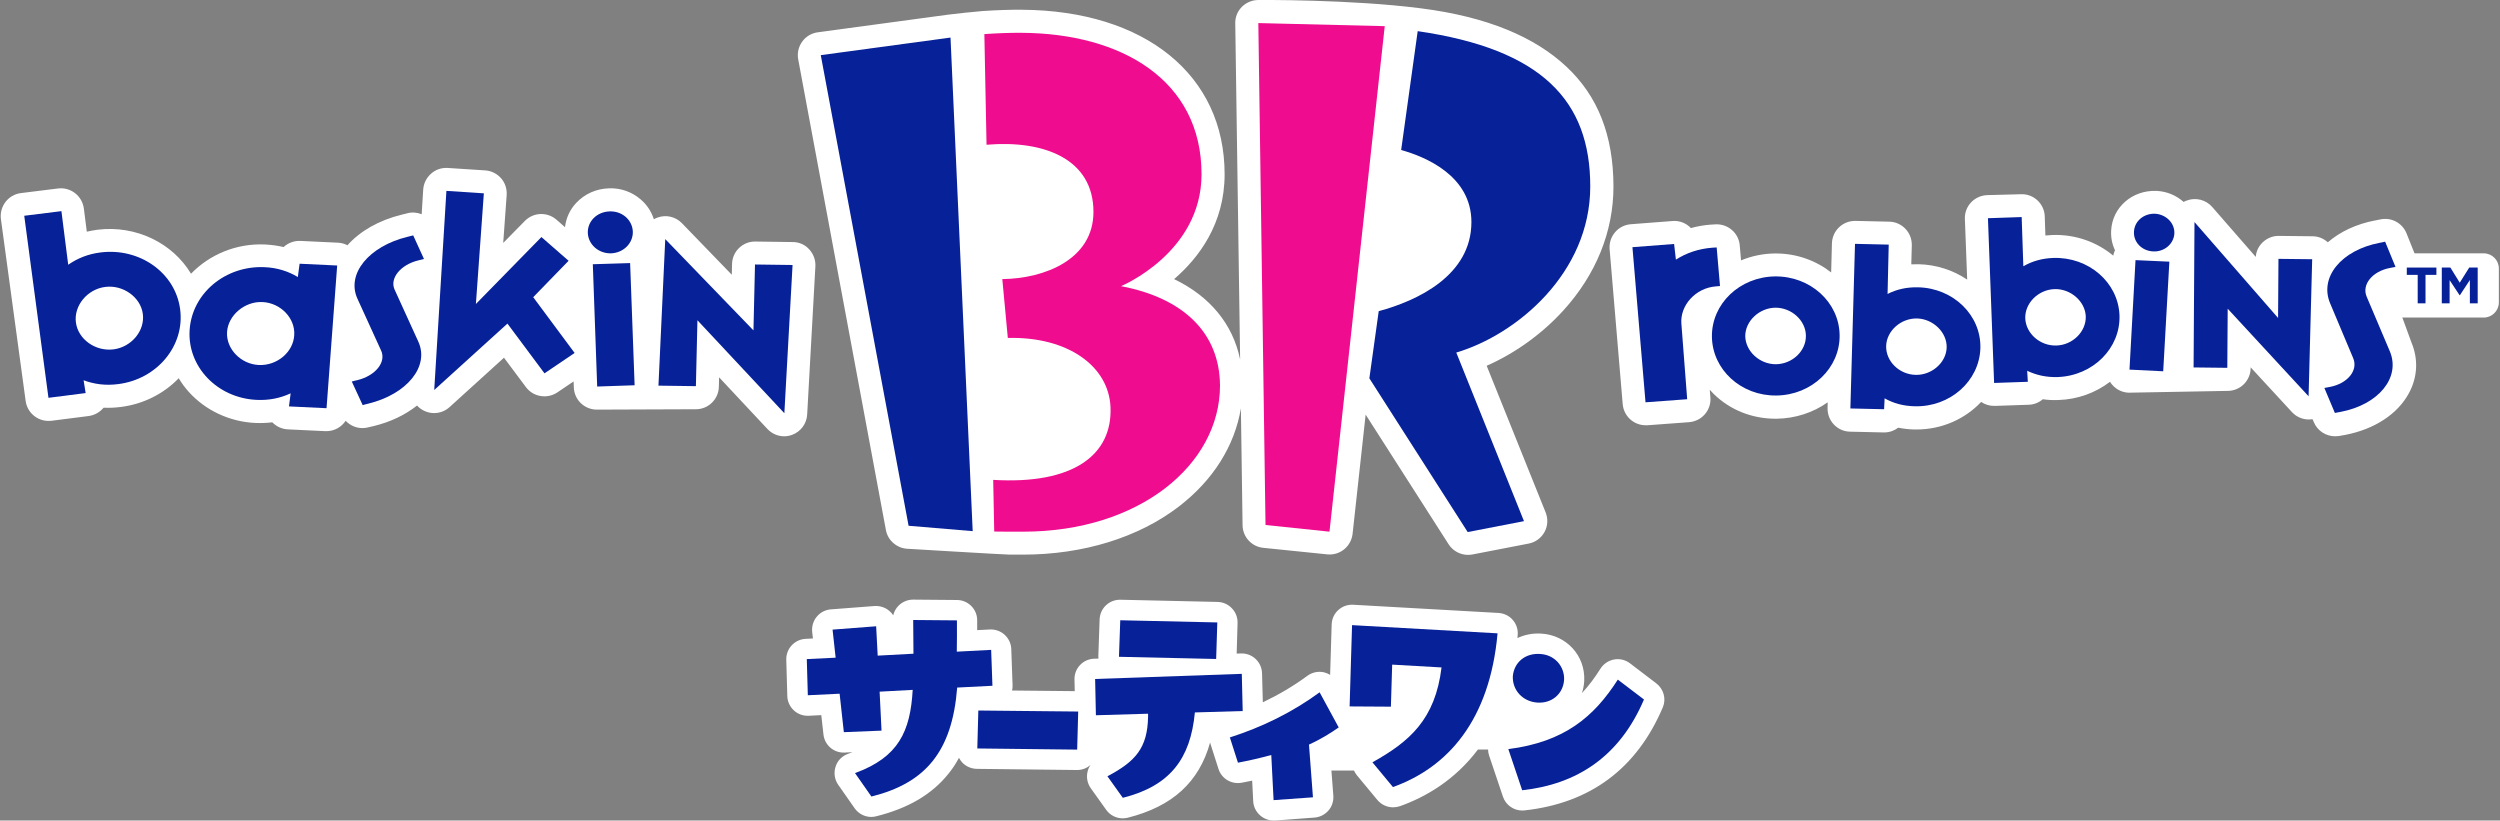 <svg enable-background="new 0 0 195 64" viewBox="0 0 195 64" xmlns="http://www.w3.org/2000/svg"><rect x="0" y="0" width="195" height="64" fill="#808080" stroke="none"/><path d="m193.73 24.77h-6.47c-.65 0-1.18-.53-1.18-1.18v-2.65c0-.65.53-1.18 1.18-1.18h6.47c.65 0 1.18.53 1.18 1.18v2.65c0 .65-.53 1.18-1.18 1.18" fill="#fff"/><path d="m122.18 5.2c-2.46-2.31-6.16-3.89-11.34-4.55-5.51-.71-12.65-.65-12.65-.65-.49-.01-.96.18-1.31.52s-.54.81-.53 1.3l.38 26.22c-.57-2.76-2.35-4.92-5.15-6.27 1.93-1.66 3.94-4.32 3.94-8.18 0-7.73-6.2-12.76-15.79-12.83-.95-.01-1.99.03-3.08.1-.54.04-2.25.22-2.75.29l-10.12 1.37c-.49.07-.93.33-1.21.73-.29.4-.4.9-.31 1.38l6.84 36.71c.15.8.81 1.39 1.62 1.46 0 0 7.64.46 8.03.46h.56.49c4.68 0 9-1.33 12.15-3.75 2.68-2.06 4.35-4.73 4.84-7.66l.13 9.12c.01.91.71 1.67 1.61 1.76l4.99.51c.06.01.12.01.19.01.91 0 1.68-.68 1.79-1.6l1.02-9.31 6.47 10.11c.33.52.91.83 1.51.83.11 0 .23-.01.34-.03l4.39-.85c.53-.1.98-.43 1.24-.9s.29-1.03.09-1.53l-4.6-11.44c2.2-.97 4.3-2.47 5.96-4.29 2.57-2.82 3.93-6.17 3.93-9.7-.01-3.98-1.21-7.04-3.67-9.34" fill="#fff"/><path d="m61.85 18.88-2.93-.04c-.98-.02-1.8.77-1.82 1.75l-.02.84-3.89-4.02c-.5-.52-1.26-.69-1.93-.43-.09.03-.18.08-.26.12-.19-.59-.53-1.12-1.02-1.54-.69-.6-1.58-.91-2.49-.87-.98.03-1.88.43-2.54 1.13-.5.53-.8 1.19-.88 1.9l-.66-.58c-.72-.63-1.8-.59-2.47.09l-1.69 1.72.27-3.74c.03-.48-.12-.95-.44-1.31s-.76-.58-1.24-.61l-2.92-.19c-.48-.03-.95.13-1.3.45-.36.32-.58.76-.61 1.24l-.12 1.92c-.35-.14-.75-.18-1.14-.07-.16.04-.21.06-.37.09l-.03.01c-1.78.43-3.26 1.28-4.25 2.39-.23-.12-.48-.19-.74-.2l-2.93-.14c-.5-.02-.96.16-1.31.48-.46-.11-.93-.17-1.42-.2-2.27-.11-4.36.79-5.8 2.28-1.42-2.37-4.27-3.81-7.31-3.43-.28.04-.55.09-.82.15l-.23-1.81c-.13-.98-1.02-1.68-2.01-1.56l-2.9.36c-.48.06-.91.31-1.2.69s-.42.86-.36 1.33l1.93 14.19c.12.9.89 1.56 1.78 1.56.08 0 .15 0 .23-.01l2.9-.37c.46-.06.87-.29 1.17-.65.45.02.9 0 1.36-.06 1.73-.22 3.33-1.02 4.5-2.24.22.37.48.73.78 1.06 1.3 1.45 3.19 2.34 5.2 2.43.45.02.89 0 1.32-.05.32.33.75.53 1.22.55l2.92.14h.08c.62 0 1.18-.32 1.5-.81.34.36.81.57 1.31.57.16 0 .33-.02.5-.07.1-.03.14-.04.21-.05l.14-.03c1.33-.32 2.49-.88 3.41-1.61.15.17.34.31.55.41.25.12.51.18.78.18.44 0 .87-.16 1.21-.47l4.24-3.85 1.71 2.29c.57.77 1.65.95 2.45.42l1.27-.86.02.47c.03.97.83 1.73 1.8 1.73l7.69-.03c.98.02 1.8-.77 1.82-1.75l.02-.74 3.77 4.03c.35.37.82.57 1.31.57.21 0 .41-.04.61-.11.68-.25 1.14-.87 1.18-1.59l.64-11.55c.03-.49-.15-.97-.48-1.33-.32-.36-.78-.57-1.27-.57" fill="#fff"/><path d="m187.67 22.4c1.13-.5 1.36-1.04.81-2.27l-.78-1.95c-.33-.79-1.17-1.24-2.01-1.07l-.15.03c-.08.02-.13.03-.24.05-.01 0-.01 0-.02 0-1.48.28-2.75.88-3.71 1.71-.33-.3-.75-.47-1.19-.47l-2.62-.03c-.48-.01-.94.18-1.28.51-.31.3-.5.7-.53 1.13l-3.4-3.9c-.49-.56-1.28-.76-1.98-.5-.09.03-.17.07-.25.11-.56-.5-1.29-.82-2.1-.86-.01 0-.02 0-.03 0-1.88-.07-3.43 1.29-3.52 3.09-.03.54.07 1.06.3 1.54-.06.13-.11.27-.14.42-1.26-1.05-2.92-1.67-4.73-1.61-.19.01-.37.02-.56.04l-.05-1.49c-.03-.99-.87-1.77-1.85-1.73l-2.64.07c-.48.02-.93.22-1.26.57s-.5.82-.48 1.29l.18 4.73c-1.1-.74-2.42-1.17-3.79-1.2-.19 0-.38 0-.57.01l.04-1.49c.02-.99-.76-1.82-1.76-1.84l-2.63-.06c-.01 0-.03 0-.04 0-.97 0-1.77.77-1.8 1.75l-.06 2.27c-1.17-.92-2.68-1.48-4.32-1.48-.03 0-.05 0-.08 0-.92.01-1.81.2-2.63.54l-.1-1.17c-.08-.97-.93-1.7-1.91-1.64l-.33.02h-.02c-.53.04-1.05.13-1.55.27-.36-.38-.88-.6-1.44-.55l-3.25.25c-.48.04-.92.26-1.23.63s-.46.84-.42 1.32l1.02 12.08c.08.94.86 1.65 1.79 1.65h.14l3.25-.24c.48-.04.92-.26 1.23-.62s.47-.83.43-1.31l-.05-.6c.1.11.2.22.31.33 1.28 1.25 2.99 1.93 4.82 1.93h.1c1.43-.02 2.83-.47 3.97-1.28l-.01.44c-.01.48.16.94.49 1.29s.78.55 1.26.56l2.63.06h.04c.41 0 .79-.14 1.09-.37.41.08.83.13 1.26.14h.17c1.99 0 3.8-.83 5.04-2.15.29.2.64.31 1.01.31h.07l2.63-.09c.41-.01.8-.17 1.1-.43.4.06.81.08 1.23.06 1.48-.05 2.87-.55 4.01-1.42.06.09.12.18.2.26.32.36.77.57 1.25.59l7.69-.14h.03c.47 0 .92-.18 1.26-.51.34-.34.54-.79.54-1.27v-.06l3.22 3.49c.35.38.83.58 1.32.58.1 0 .19-.01.29-.02l.1.23c.28.67.94 1.1 1.66 1.1.09 0 .19-.01.29-.02l.06-.01c.16-.03.26-.04.45-.08 2.27-.44 4.08-1.62 4.96-3.26.67-1.24.74-2.63.2-3.93l-.95-2.6c-.04-.02-.61-1.23.52-1.73" fill="#fff"/><path d="m124.04 14.54c0-6.68-3.76-10.7-13.46-12.11l-1.29 9.27c1.83.51 5.48 1.98 5.48 5.62 0 4.17-4.22 6.14-7.23 6.95l-.73 5.24 7.67 11.99 4.39-.85-5.28-13.15c4.71-1.4 10.45-6.2 10.45-12.96" fill="#072199"/><path d="m98.15 1.8.56 39.15 4.99.52 4.31-39.43z" fill="#f00c8e"/><path d="m87.44 22.32s6.28-2.6 6.28-8.73c0-7.36-6.27-10.98-14-11.03-.94-.01-1.93.03-2.94.1l.17 8.63c4.44-.38 8.34 1.08 8.34 5.24 0 3.68-3.77 5.2-7.11 5.24l.43 4.59c4.68-.12 7.87 2.2 8.01 5.39.16 3.72-2.88 6.06-9.15 5.68l.08 4.03c.86.02 1.61.01 2.27.01 9.03 0 15.34-5.22 15.34-11.4-.03-4.15-2.9-6.83-7.72-7.75" fill="#f00c8e"/><g fill="#072199"><path d="m64.02 4.3 6.85 36.71 5 .42-1.73-38.5z"/><path d="m8.21 22.38c-1.41.18-2.46 1.47-2.29 2.77.17 1.31 1.52 2.28 2.94 2.1 1.39-.18 2.46-1.45 2.28-2.77-.17-1.29-1.53-2.28-2.93-2.1m-2.89-1.73c.72-.5 1.55-.84 2.53-.96 3.05-.38 5.83 1.59 6.2 4.43.38 2.84-1.79 5.46-4.83 5.84-.97.13-1.87.01-2.7-.3l.16 1-2.9.37-1.89-14.2 2.9-.36z"/><path d="m17.71 25.9c-.08 1.31 1.07 2.5 2.47 2.57 1.42.07 2.7-1 2.77-2.33.09-1.31-1.05-2.51-2.47-2.58-1.39-.07-2.69 1.03-2.77 2.34m5.66-5.33 2.93.14-.83 11.13-2.93-.14.13-1.02c-.79.37-1.68.56-2.67.51-3.06-.15-5.39-2.59-5.21-5.44.18-2.87 2.79-5.05 5.85-4.91.98.04 1.85.32 2.59.77z"/><path d="m33.07 20.2c-.2.05-.25.06-.44.11-1.4.34-2.25 1.41-1.85 2.28l1.85 4.06c.88 1.93-.88 4.1-3.92 4.84-.19.05-.24.05-.42.11l-.85-1.84c.19-.05.24-.07.44-.11 1.4-.34 2.26-1.4 1.85-2.3l-1.85-4.05c-.88-1.93.88-4.09 3.91-4.83.19-.05.25-.06.44-.11z"/><path d="m39.58 25.24-5.71 5.18.95-15.53 2.92.19-.62 8.63 5.11-5.22 2.12 1.85-2.76 2.84 3.23 4.35-2.35 1.59z"/><path d="m49.15 20.52.35 9.53-2.92.1-.34-9.54zm.21-2.46c.03.9-.72 1.66-1.69 1.7-.98.03-1.78-.69-1.82-1.58-.04-.91.71-1.66 1.7-1.69.96-.04 1.77.65 1.81 1.57"/><path d="m61.82 20.67-.64 11.56-6.78-7.25-.12 5.14-2.92-.04.53-11.43 6.88 7.12.12-5.14z"/><path d="m127.33 19.28 3.25-.25.14 1.22c.82-.52 1.77-.85 2.85-.93l.33-.02.26 3.01-.33.03c-1.57.12-2.81 1.48-2.68 2.94l.45 5.86-3.25.24z"/><path d="m138.53 28.41c1.28-.02 2.35-1.04 2.33-2.23-.01-1.17-1.11-2.19-2.39-2.18-1.26.02-2.35 1.06-2.34 2.23.03 1.19 1.14 2.19 2.4 2.18m-.08-6.85c2.76-.03 5.01 2.02 5.04 4.58.04 2.57-2.18 4.68-4.93 4.71-2.75.04-5-2.02-5.03-4.59-.03-2.56 2.16-4.66 4.92-4.7"/><path d="m149.54 24.84c-1.28-.03-2.39.98-2.42 2.15-.03 1.19 1.02 2.22 2.3 2.25 1.26.03 2.39-.96 2.42-2.14.03-1.17-1.05-2.22-2.3-2.26m-2.31-1.91c.7-.36 1.49-.54 2.38-.52 2.75.06 4.93 2.18 4.86 4.75-.08 2.57-2.37 4.6-5.12 4.53-.89-.02-1.66-.23-2.35-.62l-.04.85-2.63-.06.36-12.84 2.63.06z"/><path d="m160.25 22.55c-1.28.05-2.32 1.11-2.28 2.28.05 1.19 1.17 2.17 2.44 2.12 1.26-.04 2.32-1.09 2.28-2.28-.05-1.17-1.19-2.16-2.44-2.12m-2.43-1.78c.67-.39 1.45-.62 2.34-.65 2.75-.09 5.06 1.9 5.16 4.47.09 2.56-2.06 4.72-4.82 4.82-.88.03-1.67-.15-2.38-.49l.05.86-2.63.09-.48-12.85 2.63-.09z"/><path d="m169.21 20.41-.48 8.55-2.63-.13.47-8.54zm.39-2.19c-.05.81-.79 1.44-1.66 1.39-.88-.04-1.54-.73-1.49-1.54.04-.83.77-1.43 1.65-1.4.87.06 1.54.74 1.5 1.55"/><path d="m180.35 20.22-.28 10.69-6.31-6.83-.03 4.61-2.63-.03.07-11.34 6.52 7.48.03-4.61z"/><path d="m186.85 20.82c-.18.03-.24.04-.43.08-1.38.26-2.22 1.3-1.82 2.24l1.81 4.27c.85 2.04-.88 4.16-3.86 4.72-.19.04-.24.05-.43.08l-.82-1.95c.19-.03.24-.04.43-.08 1.38-.26 2.22-1.29 1.82-2.24l-1.8-4.28c-.86-2.04.88-4.15 3.86-4.72.19-.03.24-.05.43-.09z"/></g><path d="m129.19 53.3-2.05-1.56c-.35-.27-.8-.38-1.24-.3s-.82.34-1.06.71c-.44.7-.91 1.34-1.45 1.91.1-.3.16-.61.18-.94v-.03c.09-1.95-1.39-3.56-3.36-3.67-.67-.04-1.3.09-1.85.35.01-.08.02-.15.02-.23.04-.43-.1-.86-.38-1.18-.28-.33-.68-.52-1.11-.55l-11.35-.64c-.43-.02-.85.13-1.16.42-.32.29-.5.7-.51 1.12l-.12 3.93c-.15-.09-.31-.16-.48-.2-.45-.1-.92 0-1.29.27-1.07.79-2.24 1.48-3.48 2.07l-.06-2.26c-.01-.42-.19-.83-.5-1.12s-.72-.45-1.15-.43l-.33.01.07-2.39c.01-.42-.14-.83-.44-1.14-.29-.31-.69-.49-1.12-.5l-7.57-.17c-.88-.02-1.6.66-1.63 1.54l-.1 2.85c0 .07 0 .13.01.2l-.34.01c-.87.03-1.55.75-1.53 1.62l.02.91-4.89-.05c.03-.13.05-.27.04-.42l-.1-2.8c-.01-.43-.2-.83-.51-1.12s-.73-.44-1.16-.42l-.99.05c0-.27 0-.54 0-.79-.01-.86-.72-1.56-1.58-1.56l-3.41-.03h-.01c-.42 0-.83.17-1.13.47-.21.21-.35.47-.42.75-.08-.12-.17-.23-.29-.33-.32-.28-.75-.42-1.17-.39l-3.4.26c-.43.03-.83.24-1.1.57-.28.33-.4.76-.36 1.19l.06.51-.57.03c-.86.04-1.54.77-1.51 1.64l.08 2.82c.01.43.2.83.51 1.12s.73.44 1.16.42l.98-.05.17 1.51c.09.83.81 1.45 1.65 1.41l.61-.03c-.11.04-.23.09-.35.13-.47.17-.83.54-.97 1.02-.15.47-.07.99.21 1.39l1.28 1.83c.3.43.79.68 1.3.68.13 0 .26-.02.38-.05 2.5-.62 4.35-1.71 5.64-3.32.31-.38.58-.79.82-1.24.07.13.16.26.26.37.3.31.7.48 1.13.49l7.81.09h.02c.4 0 .76-.15 1.04-.39-.11.16-.19.33-.23.52-.11.45-.01.92.25 1.29l1.2 1.68c.3.43.79.67 1.3.67.13 0 .26-.02.39-.05 3.48-.88 5.56-2.77 6.42-5.87.01.03.01.06.02.09l.63 1.97c.24.77 1.02 1.23 1.82 1.08.27-.05.54-.11.81-.16l.08 1.6c.02.43.22.83.54 1.11.29.26.67.4 1.05.4h.12l3.07-.23c.42-.03.81-.23 1.09-.55s.41-.74.38-1.16l-.15-1.96h1.76c.06.13.13.25.22.36l1.6 1.93c.31.37.76.58 1.23.58.18 0 .36-.03.54-.09 2.02-.72 4.29-2.04 6.08-4.42h.79c0 .16.03.32.08.47l1.08 3.21c.22.65.83 1.08 1.51 1.08.06 0 .12 0 .17-.01 5.13-.56 8.76-3.26 10.79-8.04.28-.65.07-1.43-.51-1.87" fill="#fff"/><g fill="#072199"><path d="m77.41 53.49-2.75.14c-.39 4.99-2.47 7.45-6.69 8.5l-1.28-1.83c3.39-1.23 4.32-3.25 4.5-6.49l-2.58.14.15 3.04-2.94.12-.33-3-2.48.12-.08-2.82 2.25-.11-.24-2.19 3.4-.26.12 2.29 2.79-.15c0-.88-.01-1.61-.02-2.63l3.41.03c.01.74 0 1.59-.01 2.44l2.68-.14z"/><path d="m76.31 55.42 7.79.08-.08 2.97-7.79-.09z"/><path d="m96.93 55.46-3.73.11c-.34 3.62-1.94 5.73-5.62 6.66l-1.2-1.68c2.19-1.16 3.12-2.2 3.17-4.63v-.25l-4.07.12-.06-2.83 11.44-.4zm-1.98-6.91-.09 2.85-7.58-.17.1-2.85z"/><path d="m104.42 56.74c-.66.46-1.44.94-2.32 1.34l.31 4.11-3.07.22-.18-3.52c-.87.24-1.76.44-2.6.6l-.63-1.97c2.53-.81 4.89-1.97 7-3.52z"/><path d="m105.46 48.76 11.35.64c-.61 6.79-3.89 10.46-8.16 11.99l-1.6-1.93c2.91-1.62 4.9-3.36 5.39-7.4l-3.85-.22-.1 3.28-3.22-.02z"/><path d="m128.23 54.56c-1.89 4.44-5.21 6.61-9.5 7.08l-1.08-3.21c4.37-.56 6.68-2.51 8.54-5.42zm-10.23-1.81c.1-1.11.99-1.82 2.13-1.74 1.13.06 1.91.96 1.87 2.01-.07 1.12-.98 1.87-2.11 1.78-1.14-.09-1.93-.98-1.89-2.05"/><path d="m188.58 21.44h-.85v-.57h2.31v.57h-.85v2.22h-.61z"/><path d="m190.46 20.87h.67l.73 1.18.74-1.18h.66v2.79h-.61v-1.82l-.78 1.19h-.02l-.78-1.18v1.81h-.61z"/></g></svg>